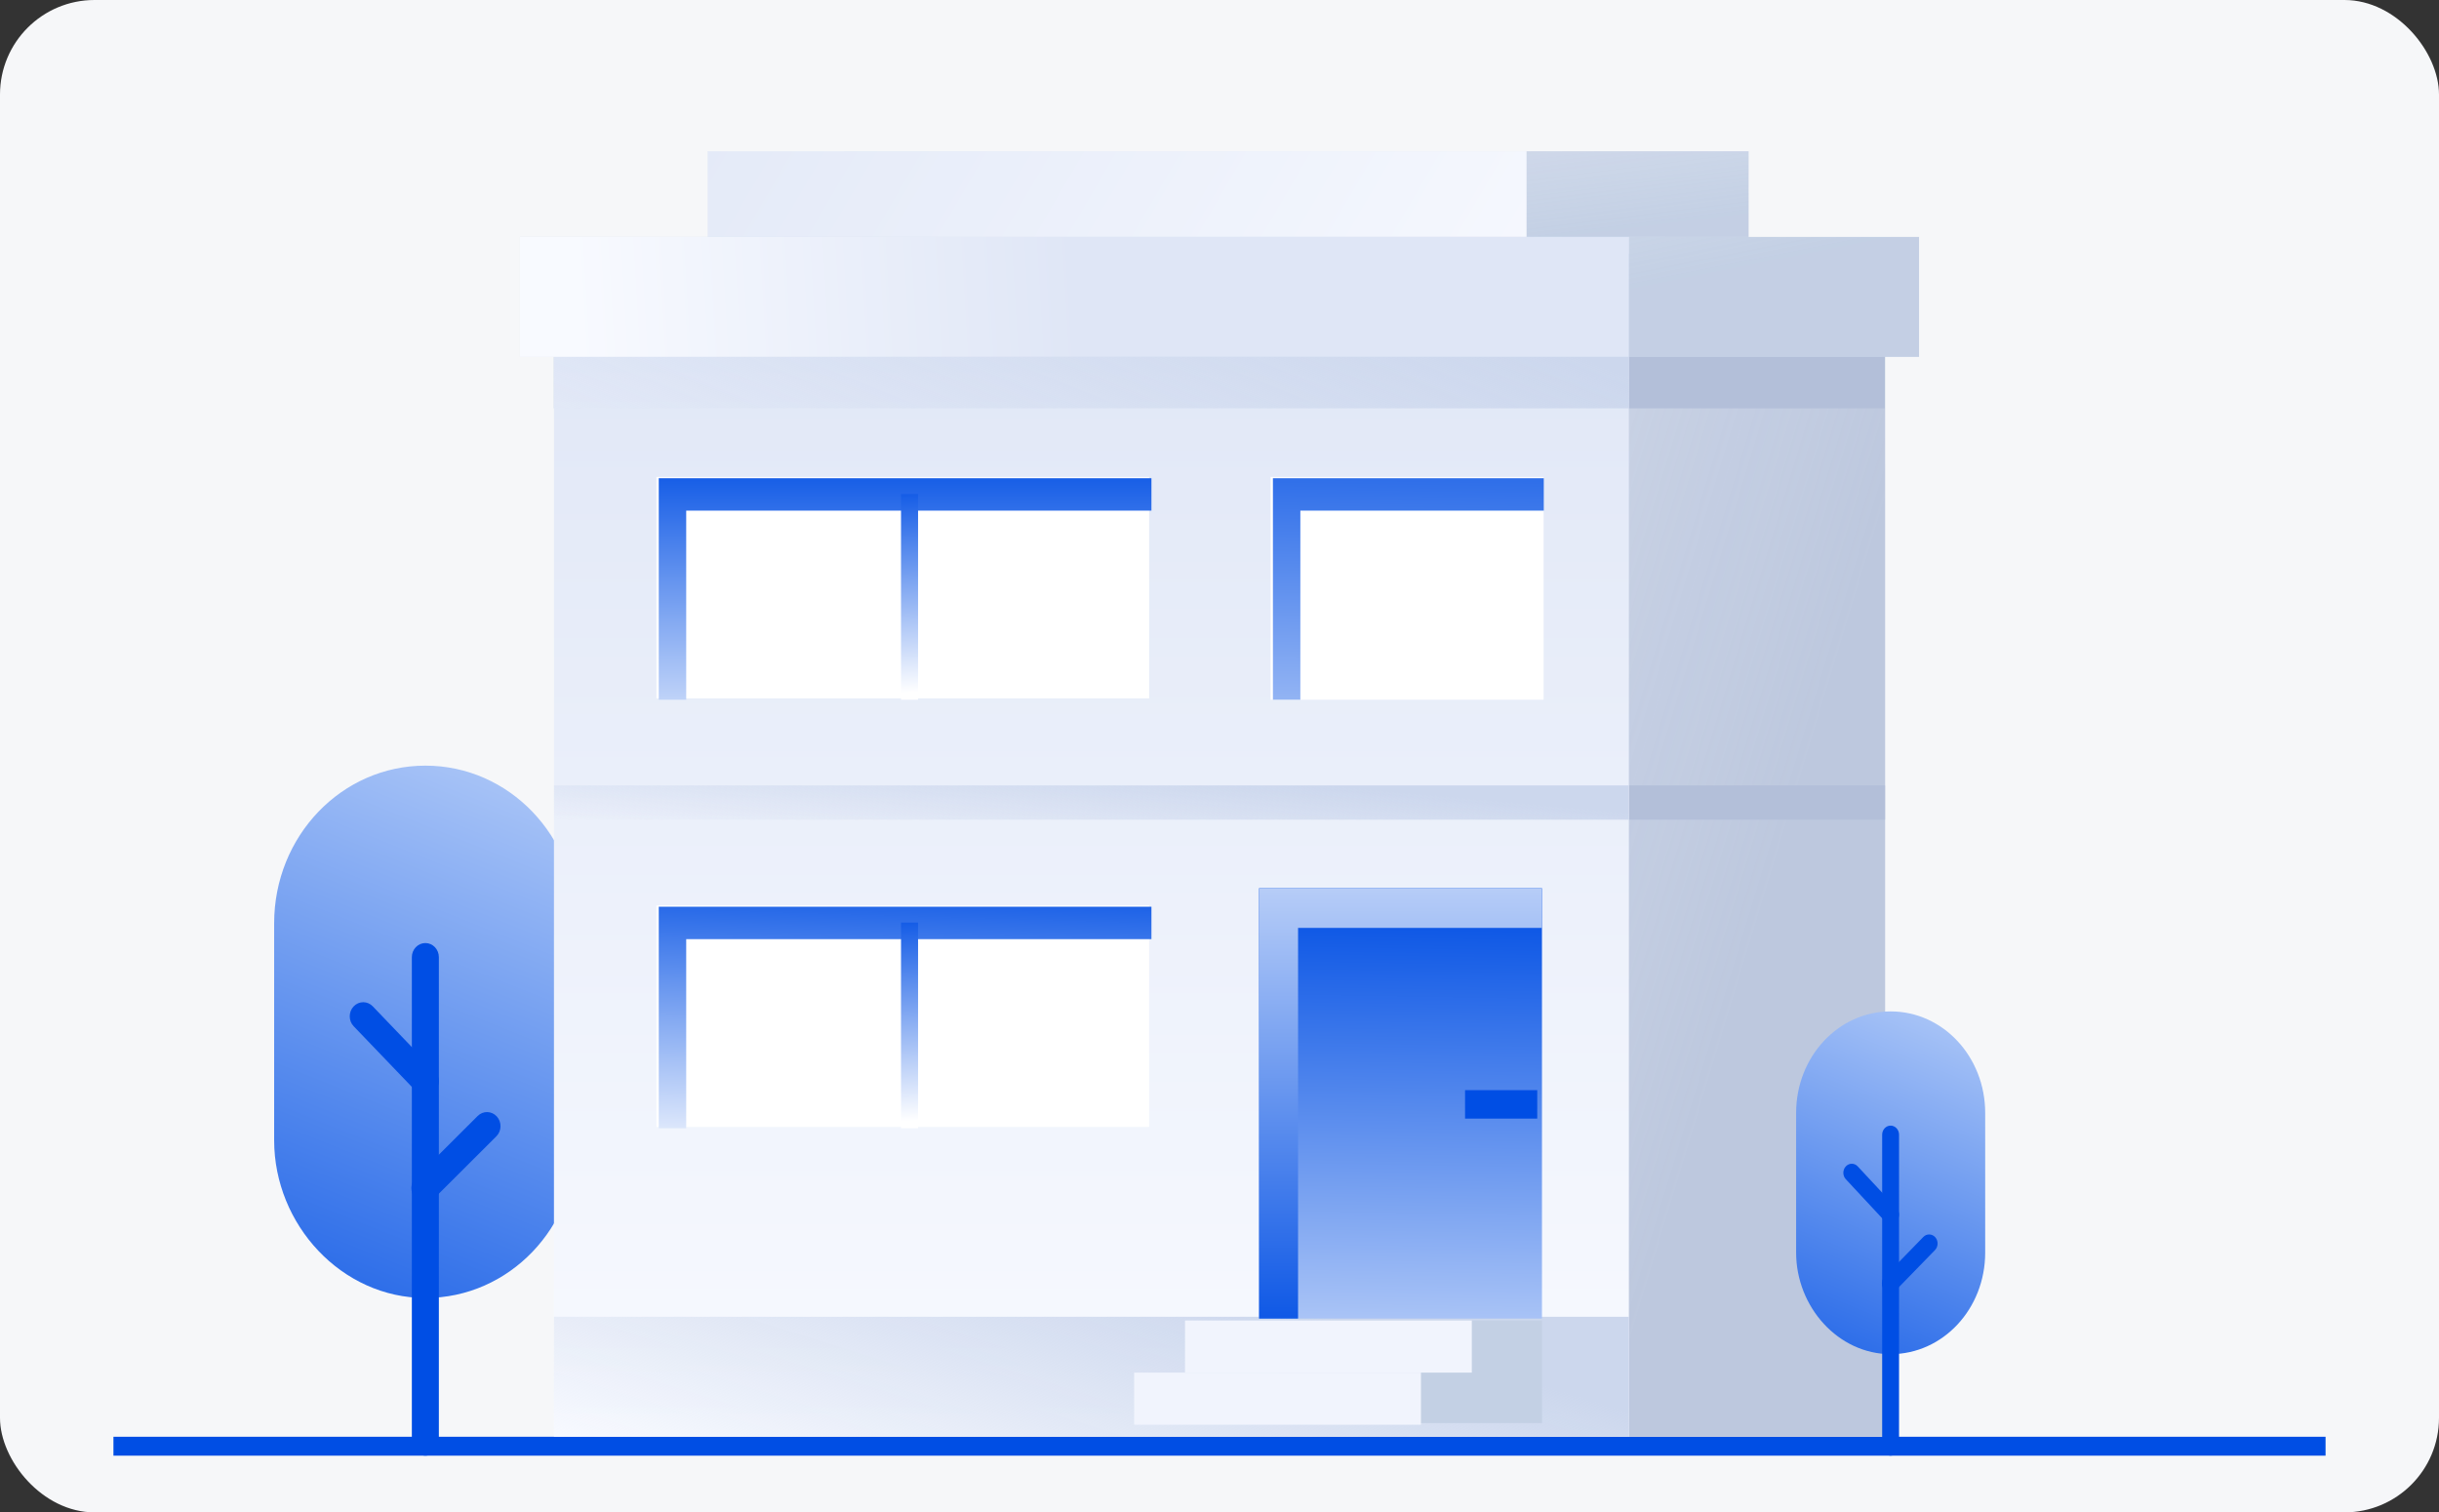 <svg width="258" height="160" viewBox="0 0 258 160" fill="none" xmlns="http://www.w3.org/2000/svg">
<rect x="0" y="0" width="258" height="160" fill="#333333" stroke="none"/>
<rect width="258" height="160" rx="10" fill="#F6F7F9"/>
<path fill-rule="evenodd" clip-rule="evenodd" d="M12 152H246V154H12V152Z" fill="#004EE4"/>
<path d="M45 137.318C53.856 137.318 61 129.868 61 120.632V97.686C61 88.45 53.856 81 45 81C36.144 81 29 88.45 29 97.686V120.632C29 129.57 36.144 137.318 45 137.318Z" fill="url(#paint0_linear_24374_93343)"/>
<path fill-rule="evenodd" clip-rule="evenodd" d="M44.996 99.769C44.206 99.769 43.566 100.436 43.566 101.257V152.509C43.566 153.333 44.206 154 44.996 154C45.784 154 46.424 153.333 46.424 152.509V101.257C46.424 100.436 45.784 99.769 44.996 99.769Z" fill="#004EE4"/>
<path fill-rule="evenodd" clip-rule="evenodd" d="M37.413 106.467C36.856 107.048 36.856 107.991 37.413 108.572L43.986 115.424C44.544 116.009 45.448 116.009 46.006 115.424C46.563 114.843 46.563 113.9 46.006 113.319L39.433 106.467C38.875 105.882 37.971 105.882 37.413 106.467Z" fill="#004EE4"/>
<path fill-rule="evenodd" clip-rule="evenodd" d="M52.548 118.109C52.004 117.517 51.1 117.495 50.529 118.062L43.956 124.62C43.388 125.187 43.367 126.13 43.911 126.725C44.458 127.321 45.362 127.34 45.933 126.772L52.503 120.218C53.074 119.647 53.095 118.705 52.548 118.109Z" fill="#004EE4"/>
<path opacity="0.5" d="M184.972 16H89.314V25.066H184.972V16Z" fill="url(#paint1_linear_24374_93343)"/>
<path d="M161.481 16H74.848V30.507H161.481V16Z" fill="url(#paint2_linear_24374_93343)"/>
<path d="M199.41 37.761H85.703V152H199.41V37.761Z" fill="url(#paint3_linear_24374_93343)"/>
<path d="M199.401 83.093H172.328V86.719H199.401V83.093Z" fill="#B3BFD9"/>
<path d="M199.379 37.761H58.598V43.2H199.379V37.761Z" fill="#B3BFD9"/>
<path d="M58.598 56.944V151.997H172.304V26.878H58.598V43.633" fill="url(#paint4_linear_24374_93343)"/>
<path d="M172.304 26.878H58.598V43.197H172.304V26.878Z" fill="url(#paint5_linear_24374_93343)"/>
<path d="M172.304 139.306H58.598V152H172.304V139.306Z" fill="url(#paint6_linear_24374_93343)"/>
<path d="M163.111 93.971H133.184V139.499H163.111V93.971Z" fill="url(#paint7_linear_24374_93343)"/>
<path d="M163.111 93.971H137.311H135.247H133.184V139.499H137.311V98.166H163.111V93.971Z" fill="url(#paint8_linear_24374_93343)"/>
<path fill-rule="evenodd" clip-rule="evenodd" d="M154.975 115.331H162.611V118.34H154.975V115.331Z" fill="#004EE4"/>
<path d="M163.118 139.699V150.553H135.254V145.216H140.62V139.699H163.118Z" fill="#C3D0E4"/>
<path d="M155.691 139.699H125.352V145.215H155.691V139.699Z" fill="#F1F4FD"/>
<path d="M150.31 145.213H119.971V150.729H150.31V145.213Z" fill="#F1F4FD"/>
<path d="M172.304 83.093H58.598V86.719H172.304V83.093Z" fill="url(#paint9_linear_24374_93343)"/>
<path d="M69.439 119.222H121.556V95.788H69.439V119.222Z" fill="white"/>
<path d="M121.8 95.926V99.356H72.587V119.361H69.684V95.926H121.8Z" fill="url(#paint10_linear_24374_93343)"/>
<path fill-rule="evenodd" clip-rule="evenodd" d="M97.115 97.6V119.36H95.311V97.6H97.115Z" fill="url(#paint11_linear_24374_93343)"/>
<path d="M69.439 73.887H121.556V50.453H69.439V73.887Z" fill="white"/>
<path d="M121.8 50.591V54.021H72.587V74.026H69.684V50.591H121.8Z" fill="url(#paint12_linear_24374_93343)"/>
<path fill-rule="evenodd" clip-rule="evenodd" d="M97.115 52.266V74.026H95.311V52.266H97.115Z" fill="url(#paint13_linear_24374_93343)"/>
<path d="M134.408 74.026H163.285V50.453H134.408V74.026Z" fill="white"/>
<path d="M163.304 50.591V54.021H137.552V74.026H134.65V54.021V51.735V50.591H163.304Z" fill="url(#paint14_linear_24374_93343)"/>
<path opacity="0.5" d="M59.818 25.066H55V37.76H203V25.066H84.033H59.818Z" fill="url(#paint15_linear_24374_93343)"/>
<path d="M58.82 25.066H55V37.76H172.318V25.066H78.013H58.82Z" fill="url(#paint16_linear_24374_93343)"/>
<path d="M199.996 143.26C205.531 143.26 209.996 138.463 209.996 132.516V117.743C209.996 111.797 205.531 107 199.996 107C194.461 107 189.996 111.797 189.996 117.743V132.516C189.996 138.271 194.461 143.26 199.996 143.26Z" fill="url(#paint17_linear_24374_93343)"/>
<path fill-rule="evenodd" clip-rule="evenodd" d="M199.991 119.084C199.497 119.084 199.097 119.513 199.097 120.042V153.04C199.097 153.571 199.497 154 199.991 154C200.483 154 200.883 153.571 200.883 153.04V120.042C200.883 119.513 200.483 119.084 199.991 119.084Z" fill="#004EE4"/>
<path fill-rule="evenodd" clip-rule="evenodd" d="M195.251 123.398C194.903 123.773 194.903 124.38 195.251 124.754L199.359 129.166C199.708 129.542 200.273 129.542 200.621 129.166C200.97 128.791 200.97 128.184 200.621 127.81L196.513 123.398C196.165 123.022 195.6 123.022 195.251 123.398Z" fill="#004EE4"/>
<path fill-rule="evenodd" clip-rule="evenodd" d="M204.713 130.892C204.372 130.511 203.808 130.496 203.451 130.862L199.343 135.084C198.988 135.449 198.974 136.056 199.315 136.439C199.657 136.823 200.222 136.835 200.578 136.47L204.685 132.25C205.041 131.882 205.055 131.276 204.713 130.892Z" fill="#004EE4"/>
<defs>
<linearGradient id="paint0_linear_24374_93343" x1="24.226" y1="152.849" x2="64.229" y2="52.596" gradientUnits="userSpaceOnUse">
<stop stop-color="#004EE4"/>
<stop offset="1" stop-color="#EDF4FE"/>
</linearGradient>
<linearGradient id="paint1_linear_24374_93343" x1="200.953" y1="20.534" x2="199.536" y2="9.269" gradientUnits="userSpaceOnUse">
<stop stop-color="#91A8CF"/>
<stop offset="1" stop-color="#97ADD3" stop-opacity="0.79"/>
</linearGradient>
<linearGradient id="paint2_linear_24374_93343" x1="49.334" y1="10.54" x2="151.505" y2="70.308" gradientUnits="userSpaceOnUse">
<stop stop-color="#DFE6F6"/>
<stop offset="1" stop-color="#F8FAFF"/>
</linearGradient>
<linearGradient id="paint3_linear_24374_93343" x1="197.048" y1="61.8" x2="54.757" y2="18.673" gradientUnits="userSpaceOnUse">
<stop stop-color="#BDC8DE"/>
<stop offset="1" stop-color="#D2DBEE" stop-opacity="0.37"/>
</linearGradient>
<linearGradient id="paint4_linear_24374_93343" x1="115.451" y1="26.878" x2="115.451" y2="151.997" gradientUnits="userSpaceOnUse">
<stop stop-color="#DFE6F6"/>
<stop offset="1" stop-color="#F8FAFF"/>
</linearGradient>
<linearGradient id="paint5_linear_24374_93343" x1="148.966" y1="30.412" x2="131.739" y2="73.112" gradientUnits="userSpaceOnUse">
<stop stop-color="#CCD7ED"/>
<stop offset="1" stop-color="#CCD7ED" stop-opacity="0"/>
</linearGradient>
<linearGradient id="paint6_linear_24374_93343" x1="148.966" y1="142.056" x2="137.934" y2="177.211" gradientUnits="userSpaceOnUse">
<stop stop-color="#CCD7ED"/>
<stop offset="1" stop-color="#CCD7ED" stop-opacity="0"/>
</linearGradient>
<linearGradient id="paint7_linear_24374_93343" x1="148.147" y1="93.971" x2="146.94" y2="162.682" gradientUnits="userSpaceOnUse">
<stop stop-color="#004EE4"/>
<stop offset="1" stop-color="white"/>
</linearGradient>
<linearGradient id="paint8_linear_24374_93343" x1="163.556" y1="143.614" x2="163.556" y2="74.183" gradientUnits="userSpaceOnUse">
<stop stop-color="#004EE4"/>
<stop offset="1" stop-color="white"/>
</linearGradient>
<linearGradient id="paint9_linear_24374_93343" x1="148.966" y1="83.878" x2="147.984" y2="94.822" gradientUnits="userSpaceOnUse">
<stop stop-color="#CCD7ED"/>
<stop offset="1" stop-color="#CCD7ED" stop-opacity="0"/>
</linearGradient>
<linearGradient id="paint10_linear_24374_93343" x1="93.192" y1="91.297" x2="92.226" y2="124.546" gradientUnits="userSpaceOnUse">
<stop stop-color="#004EE4"/>
<stop offset="1" stop-color="white"/>
</linearGradient>
<linearGradient id="paint11_linear_24374_93343" x1="91.445" y1="95.924" x2="92.532" y2="118.769" gradientUnits="userSpaceOnUse">
<stop stop-color="#004EE4"/>
<stop offset="1" stop-color="white"/>
</linearGradient>
<linearGradient id="paint12_linear_24374_93343" x1="90.26" y1="47.292" x2="90.274" y2="82.986" gradientUnits="userSpaceOnUse">
<stop stop-color="#004EE4"/>
<stop offset="1" stop-color="white"/>
</linearGradient>
<linearGradient id="paint13_linear_24374_93343" x1="91.445" y1="50.59" x2="92.532" y2="73.435" gradientUnits="userSpaceOnUse">
<stop stop-color="#004EE4"/>
<stop offset="1" stop-color="white"/>
</linearGradient>
<linearGradient id="paint14_linear_24374_93343" x1="148.905" y1="39.469" x2="147.968" y2="100.099" gradientUnits="userSpaceOnUse">
<stop stop-color="#004EE4"/>
<stop offset="1" stop-color="white"/>
</linearGradient>
<linearGradient id="paint15_linear_24374_93343" x1="221.036" y1="20.819" x2="218.298" y2="7.151" gradientUnits="userSpaceOnUse">
<stop stop-color="#91A8CF"/>
<stop offset="1" stop-color="#97ADD3" stop-opacity="0.79"/>
</linearGradient>
<linearGradient id="paint16_linear_24374_93343" x1="113.658" y1="25.066" x2="60.499" y2="28.242" gradientUnits="userSpaceOnUse">
<stop stop-color="#DFE6F6"/>
<stop offset="1" stop-color="#F8FAFF"/>
</linearGradient>
<linearGradient id="paint17_linear_24374_93343" x1="187.012" y1="153.259" x2="213.323" y2="89.251" gradientUnits="userSpaceOnUse">
<stop stop-color="#004EE4"/>
<stop offset="1" stop-color="#EDF4FE"/>
</linearGradient>
</defs>
</svg>
